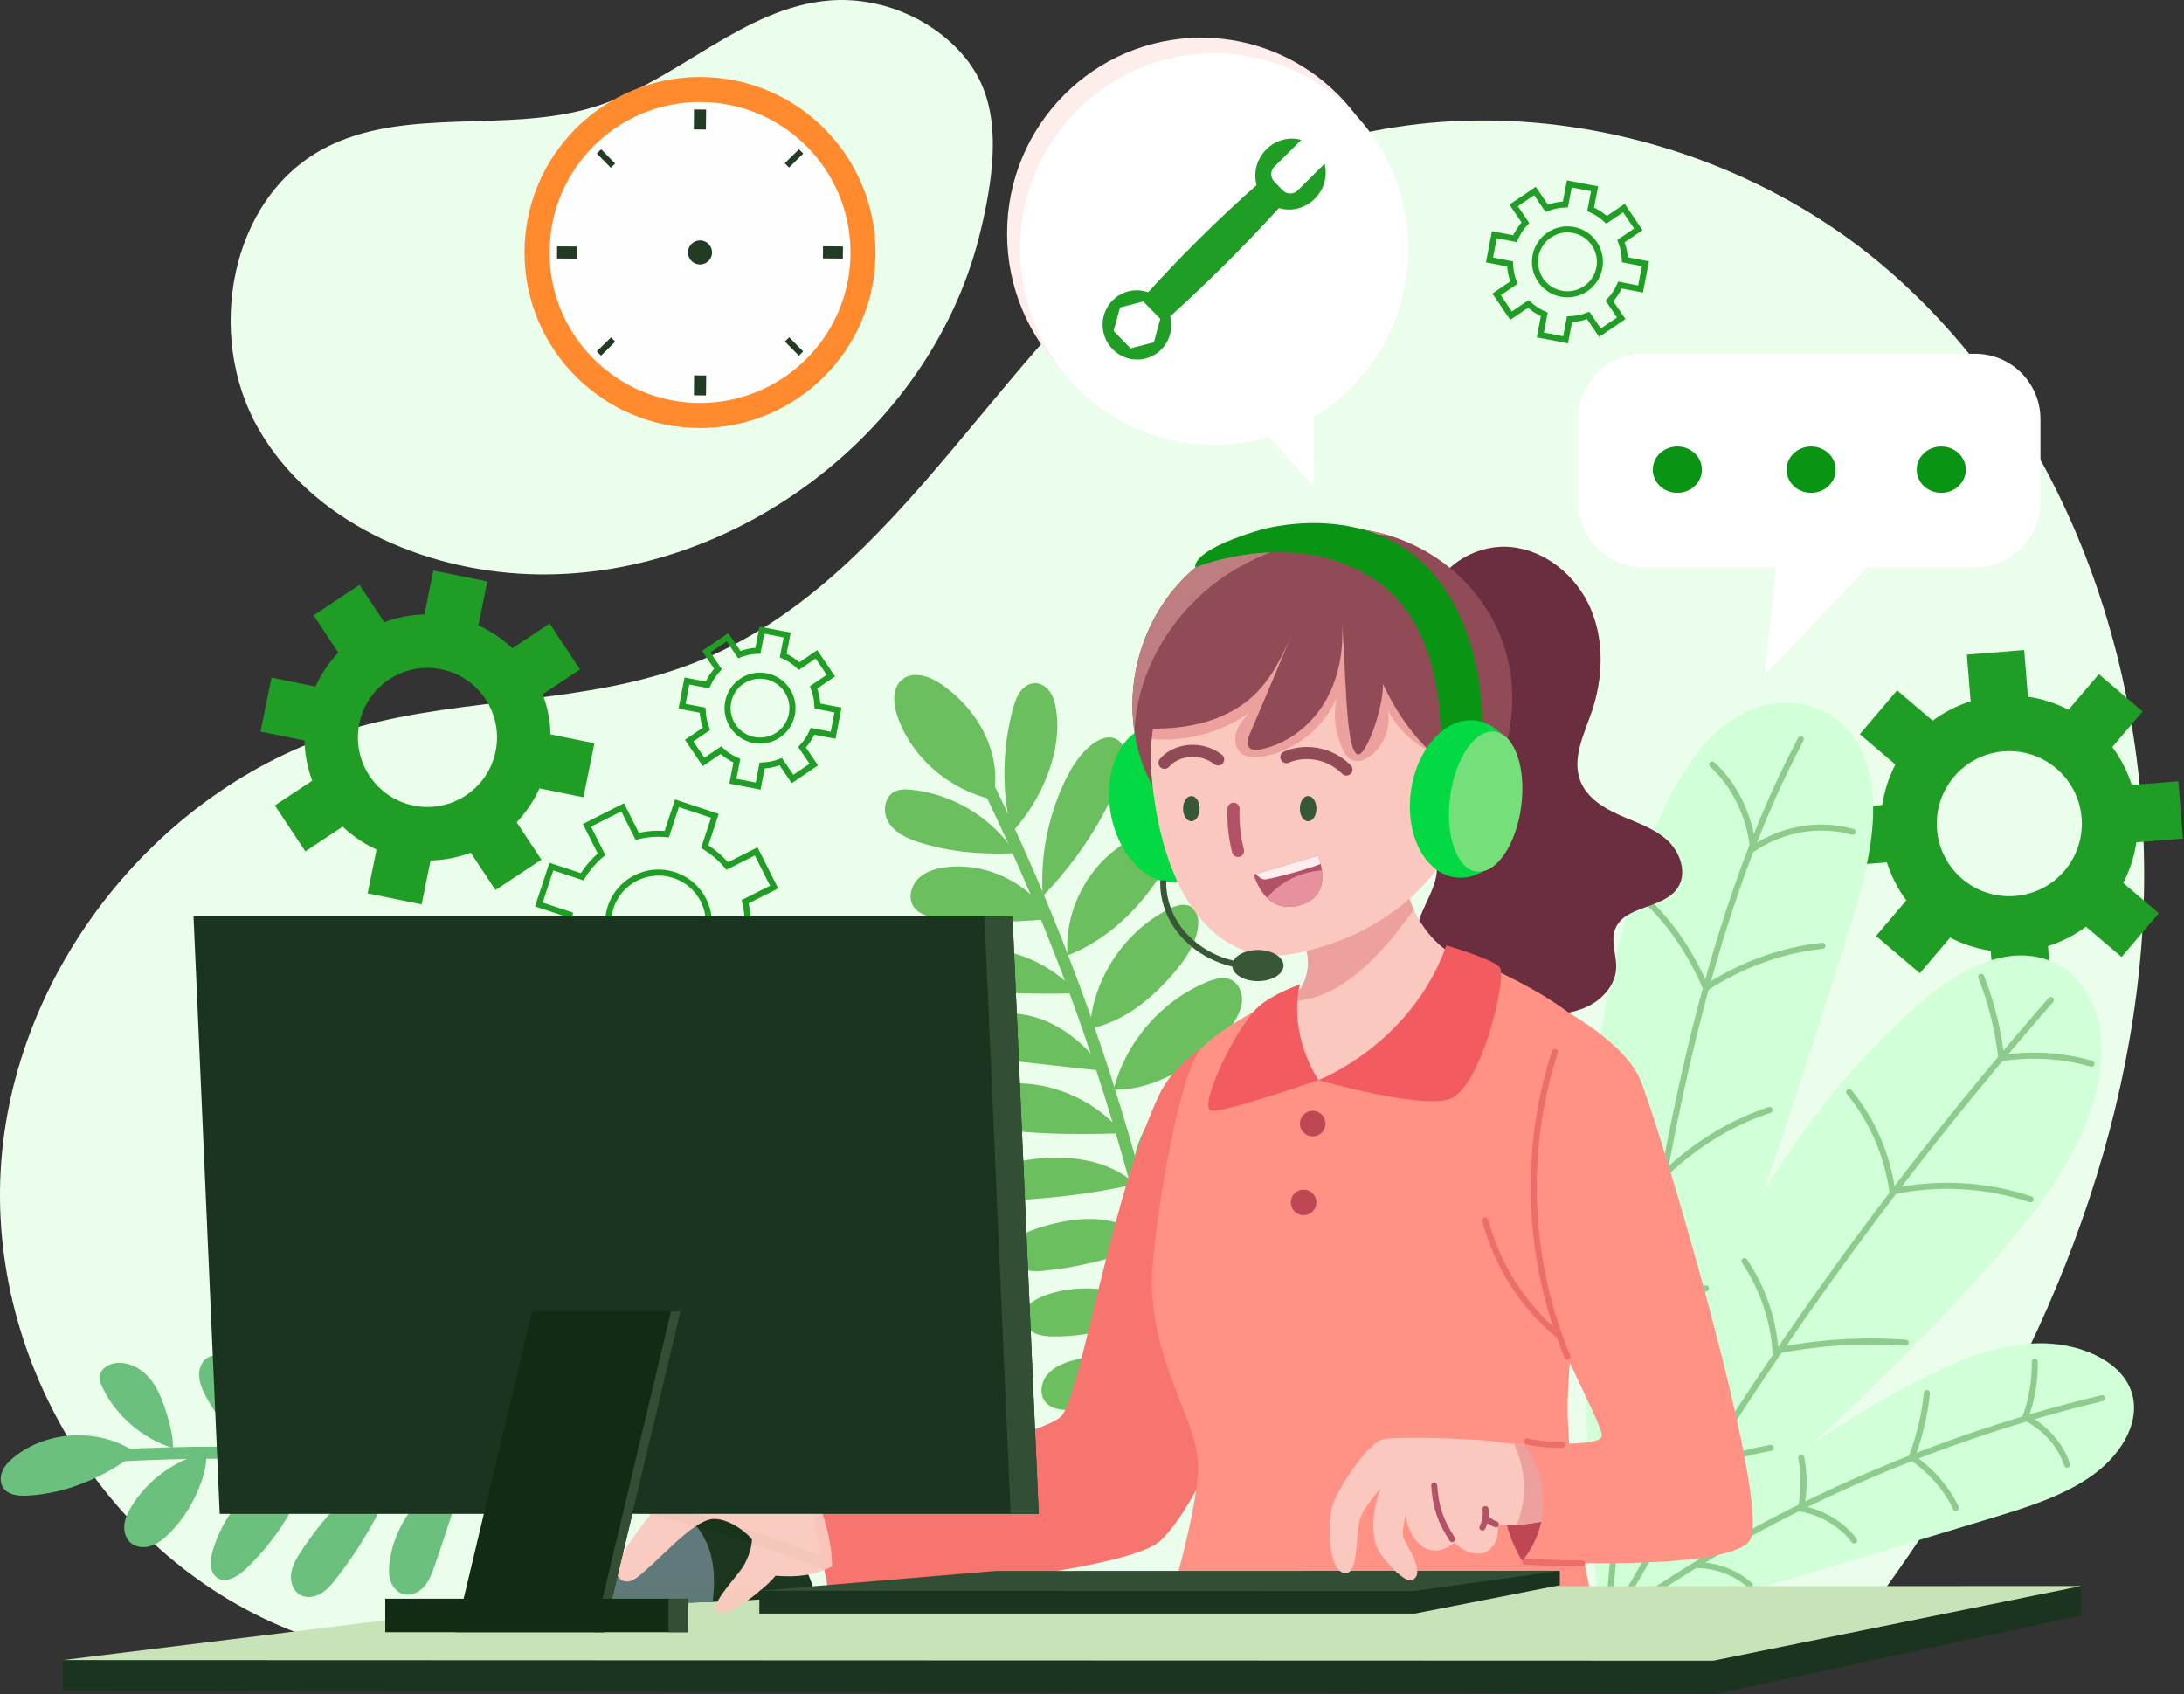 <svg width="361" height="280" viewBox="0 0 361 280" fill="none" xmlns="http://www.w3.org/2000/svg">
<rect x="0" y="0" width="361" height="280" fill="#333333" stroke="none"/>
<path d="M306.558 269.386C331.723 236.553 350.633 197.774 353.939 156.537C357.246 115.3 343.307 71.59 311.997 44.553C280.686 17.516 231.354 10.888 196.991 33.928C165.752 54.876 149.681 95.947 114.636 109.6C96.971 116.482 77.15 115.118 58.898 120.232C26.7 129.255 1.915 160.161 0.107 193.548C-1.701 226.936 19.588 260.339 52.285 270.988C133.467 269.204 214.649 267.428 306.558 269.386Z" fill="#EBFDEB"/>
<path d="M161.812 39.253C153.55 71.674 120.924 96.102 87.489 94.897C69.808 94.254 51.524 86.199 42.715 70.857C33.907 55.515 37.903 32.839 53.53 24.554C66.953 17.442 83.73 22.159 98.248 17.664C111.94 13.422 122.85 1.212 137.138 0.078C145.162 -0.556 153.415 2.718 158.815 8.688C164.214 14.667 165.951 23.008 161.812 39.253Z" fill="#EBFDEB"/>
<path d="M96.436 131.776L98.251 122.851L90.997 121.376C90.94 119.072 90.49 116.834 89.701 114.744L95.876 110.656L90.855 103.059L84.679 107.147C83.054 105.602 81.168 104.323 79.07 103.37L80.547 96.108L71.623 94.293L70.146 101.556C67.842 101.613 65.606 102.054 63.516 102.843L59.428 96.668L51.829 101.698L55.917 107.874C54.375 109.49 53.094 111.376 52.142 113.474L44.879 111.997L43.065 120.921L50.327 122.398C50.384 124.702 50.826 126.938 51.613 129.036L45.438 133.124L50.47 140.714L56.645 136.626C58.261 138.169 60.146 139.458 62.244 140.41L60.768 147.664L69.693 149.479L71.168 142.225C73.472 142.168 75.71 141.717 77.809 140.93L81.897 147.106L89.485 142.082L85.397 135.907C86.941 134.282 88.23 132.398 89.182 130.299L96.436 131.776ZM68.367 133.15C62.148 131.885 58.127 125.823 59.394 119.595C60.659 113.376 66.73 109.357 72.949 110.622C79.168 111.887 83.187 117.958 81.922 124.177C80.655 130.405 74.586 134.414 68.367 133.15Z" fill="#1F9D25"/>
<path d="M126.559 161.871L128.627 155.602L123.532 153.92C123.687 152.257 123.554 150.607 123.165 149.036L127.959 146.62L124.993 140.722L120.198 143.138C119.161 141.888 117.913 140.804 116.484 139.94L118.167 134.838L111.898 132.77L110.215 137.872C108.552 137.716 106.904 137.843 105.332 138.232L102.917 133.438L97.017 136.41L99.433 141.205C98.185 142.236 97.102 143.484 96.238 144.914L91.136 143.231L89.067 149.5L94.169 151.183C94.014 152.846 94.141 154.494 94.528 156.071L89.733 158.487L92.707 164.38L97.502 161.964C98.533 163.212 99.78 164.302 101.209 165.166L99.527 170.262L105.796 172.33L107.478 167.235C109.14 167.39 110.79 167.257 112.368 166.87L114.783 171.664L120.675 168.696L118.26 163.901C119.51 162.864 120.599 161.617 121.463 160.188L126.559 161.871ZM106.236 160.464C101.867 159.022 99.49 154.315 100.934 149.94C102.376 145.571 107.089 143.197 111.458 144.638C115.827 146.079 118.201 150.793 116.76 155.162C115.316 159.537 110.605 161.905 106.236 160.464Z" stroke="#1F9D25" stroke-miterlimit="10"/>
<path d="M137.709 121.524L138.511 117.35L135.117 116.698C135.079 115.623 134.857 114.581 134.478 113.61L137.34 111.669L134.957 108.149L132.096 110.089C131.33 109.376 130.442 108.789 129.458 108.355L130.111 104.958L125.936 104.156L125.283 107.554C124.208 107.592 123.167 107.81 122.195 108.189L120.255 105.327L116.734 107.714L118.674 110.575C117.962 111.337 117.374 112.224 116.941 113.208L113.543 112.556L112.742 116.73L116.139 117.383C116.177 118.458 116.395 119.499 116.773 120.475L113.912 122.415L116.299 125.932L119.161 123.993C119.923 124.704 120.809 125.296 121.793 125.73L121.141 129.124L125.316 129.925L125.968 126.532C127.043 126.494 128.084 126.272 129.06 125.893L131.001 128.755L134.517 126.372L132.577 123.51C133.29 122.744 133.881 121.858 134.315 120.874L137.709 121.524ZM124.615 122.31C121.706 121.751 119.797 118.942 120.357 116.029C120.916 113.12 123.729 111.213 126.638 111.771C129.547 112.329 131.454 115.143 130.896 118.052C130.336 120.965 127.524 122.868 124.615 122.31Z" stroke="#1F9D25" stroke-miterlimit="10"/>
<path d="M360.824 138.599L360.062 129.129L352.364 129.748C351.641 127.456 350.542 125.343 349.147 123.476L354.155 117.592L346.924 111.429L341.916 117.313C339.841 116.234 337.58 115.497 335.202 115.149L334.582 107.441L325.112 108.203L325.732 115.911C323.44 116.634 321.326 117.723 319.459 119.119L313.575 114.111L307.413 121.351L313.297 126.359C312.218 128.425 311.481 130.686 311.133 133.064L303.426 133.684L304.188 143.154L311.895 142.534C312.618 144.826 313.708 146.94 315.104 148.816L310.096 154.699L317.336 160.852L322.344 154.968C324.409 156.046 326.671 156.794 329.049 157.141L329.668 164.839L339.138 164.077L338.519 156.38C340.811 155.656 342.924 154.558 344.8 153.161L350.684 158.169L356.837 150.939L350.953 145.931C352.031 143.856 352.779 141.595 353.126 139.216L360.824 138.599ZM333.086 148.094C326.486 148.624 320.703 143.711 320.172 137.103C319.641 130.503 324.564 124.719 331.163 124.188C337.763 123.658 343.547 128.581 344.078 135.18C344.61 141.788 339.686 147.563 333.086 148.094Z" fill="#1F9D25"/>
<path d="M271.171 47.763L271.973 43.589L268.58 42.937C268.541 41.862 268.319 40.82 267.94 39.848L270.802 37.908L268.419 34.387L265.558 36.328C264.792 35.615 263.905 35.027 262.921 34.593L263.573 31.196L259.399 30.395L258.746 33.792C257.672 33.83 256.63 34.048 255.658 34.427L253.718 31.566L250.197 33.952L252.137 36.814C251.426 37.575 250.838 38.463 250.404 39.447L247.006 38.794L246.205 42.969L249.602 43.621C249.64 44.696 249.858 45.737 250.237 46.713L247.375 48.653L249.763 52.171L252.625 50.23C253.387 50.942 254.273 51.534 255.257 51.968L254.605 55.361L258.78 56.163L259.431 52.769C260.506 52.731 261.548 52.509 262.524 52.131L264.464 54.992L267.98 52.609L266.04 49.748C266.752 48.982 267.344 48.095 267.778 47.111L271.171 47.763ZM258.077 48.548C255.168 47.99 253.261 45.181 253.82 42.267C254.378 39.358 257.192 37.451 260.101 38.009C263.01 38.567 264.917 41.38 264.358 44.29C263.799 47.204 260.986 49.107 258.077 48.548Z" stroke="#1F9D25" stroke-miterlimit="10"/>
<path d="M115.707 70.745C131.729 70.745 144.718 57.756 144.718 41.734C144.718 25.711 131.729 12.723 115.707 12.723C99.684 12.723 86.696 25.711 86.696 41.734C86.696 57.756 99.684 70.745 115.707 70.745Z" fill="#FF8B2E"/>
<path d="M115.706 66.604C129.443 66.604 140.579 55.468 140.579 41.732C140.579 27.995 129.443 16.859 115.706 16.859C101.97 16.859 90.834 27.995 90.834 41.732C90.834 55.468 101.97 66.604 115.706 66.604Z" fill="#FDFEFD"/>
<path d="M115.715 18.102L115.683 21.4" stroke="#213B24" stroke-width="2" stroke-miterlimit="10"/>
<path d="M115.73 62.051L115.699 65.349" stroke="#213B24" stroke-width="2" stroke-miterlimit="10"/>
<path d="M92.079 41.723L95.378 41.746" stroke="#213B24" stroke-width="2" stroke-miterlimit="10"/>
<path d="M136.028 41.707L139.326 41.739" stroke="#213B24" stroke-width="2" stroke-miterlimit="10"/>
<path d="M99.009 25.02L101.316 27.374" stroke="#213B24" stroke-miterlimit="10"/>
<path d="M130.097 56.094L132.405 58.441" stroke="#213B24" stroke-miterlimit="10"/>
<path d="M98.994 58.432L101.348 56.117" stroke="#213B24" stroke-miterlimit="10"/>
<path d="M130.066 27.338L132.413 25.031" stroke="#213B24" stroke-miterlimit="10"/>
<path d="M115.707 43.715C116.806 43.715 117.697 42.824 117.697 41.724C117.697 40.625 116.806 39.734 115.707 39.734C114.608 39.734 113.717 40.625 113.717 41.724C113.717 42.824 114.608 43.715 115.707 43.715Z" fill="#213B24"/>
<path d="M260.865 82.953V69.275C260.865 63.305 265.702 58.469 271.672 58.469H326.467C332.437 58.469 337.274 63.305 337.274 69.275V82.953C337.274 88.923 332.437 93.759 326.467 93.759H271.672C265.702 93.751 260.865 88.915 260.865 82.953Z" fill="white"/>
<path d="M294.15 88.125L291.684 111.554L313.733 88.498L294.15 88.125Z" fill="white"/>
<path d="M277.253 81.456C279.495 81.456 281.313 79.741 281.313 77.626C281.313 75.511 279.495 73.797 277.253 73.797C275.011 73.797 273.194 75.511 273.194 77.626C273.194 79.741 275.011 81.456 277.253 81.456Z" fill="#0A9413"/>
<path d="M299.366 81.456C301.608 81.456 303.426 79.741 303.426 77.626C303.426 75.511 301.608 73.797 299.366 73.797C297.124 73.797 295.307 75.511 295.307 77.626C295.307 79.741 297.124 81.456 299.366 81.456Z" fill="#0A9413"/>
<path d="M320.877 81.456C323.119 81.456 324.936 79.741 324.936 77.626C324.936 75.511 323.119 73.797 320.877 73.797C318.635 73.797 316.817 75.511 316.817 77.626C316.817 79.741 318.635 81.456 320.877 81.456Z" fill="#0A9413"/>
<path d="M198.557 70.974C216.281 70.974 230.65 56.481 230.65 38.602C230.65 20.724 216.281 6.23 198.557 6.23C180.832 6.23 166.463 20.724 166.463 38.602C166.463 56.481 180.832 70.974 198.557 70.974Z" fill="#FDEEEB"/>
<path d="M200.692 73.537C218.417 73.537 232.785 59.043 232.785 41.165C232.785 23.286 218.417 8.793 200.692 8.793C182.967 8.793 168.598 23.286 168.598 41.165C168.598 59.043 182.967 73.537 200.692 73.537Z" fill="white"/>
<path d="M191.961 49.699C189.755 47.438 186.162 47.398 183.935 49.608C181.706 51.82 181.688 55.445 183.895 57.707C186.1 59.966 189.692 60.006 191.921 57.794C194.148 55.584 194.166 51.959 191.961 49.699ZM186.878 57.577L184.07 54.699L185.122 50.825L188.977 49.829L191.784 52.706L190.734 56.578L186.878 57.577Z" fill="#1F9D25"/>
<path d="M218.946 27.057L214.489 31.482C213.803 32.162 212.698 32.148 212.02 31.452L210.632 30.029C209.953 29.334 209.957 28.219 210.642 27.54L215.096 23.119C213.141 22.567 210.917 23.092 209.319 24.679C206.979 27.001 206.871 30.716 209.077 32.978C211.282 35.237 214.966 35.188 217.306 32.865C218.905 31.276 219.461 29.036 218.946 27.057Z" fill="#1F9D25"/>
<path d="M192.493 53.131L188.821 49.366C194.85 42.648 201.243 36.302 207.999 30.328L211.672 34.093C205.601 40.769 199.207 47.115 192.493 53.131Z" fill="#1F9D25"/>
<path d="M205.518 67.485L217.218 80.508L217.086 58.707L205.518 67.485Z" fill="white"/>
<path d="M267.041 266.887C270.466 248.58 275.223 230.336 283.097 213.028C290.97 195.72 302.062 179.323 317 166.138C322.645 161.151 330.359 156.322 337.709 158.415C345.075 160.516 347.913 168.619 347.279 175.613C346.177 187.815 337.963 198.717 329.376 208.469C311.18 229.139 290.098 247.636 267.041 266.887Z" fill="#D0FFD8"/>
<path d="M339.002 165.289C312.139 195.91 288.457 229.186 268.429 264.437" stroke="#8ECC8D" stroke-miterlimit="10" stroke-linecap="round"/>
<path d="M327.481 161.461C329.178 165.774 330.296 170.309 330.804 174.908C335.759 174.123 340.889 174.432 345.702 175.812" stroke="#8ECC8D" stroke-miterlimit="10" stroke-linecap="round"/>
<path d="M305.662 180.5C309.507 185.202 311.997 190.958 312.782 196.936C320.338 195.327 328.33 195.779 335.64 198.221" stroke="#8ECC8D" stroke-miterlimit="10" stroke-linecap="round"/>
<path d="M288.361 208.445C291.327 212.854 293.111 218.015 293.475 223.288C300.548 221.869 307.81 221.409 315.01 221.932" stroke="#8ECC8D" stroke-miterlimit="10" stroke-linecap="round"/>
<path d="M277.658 234.59C279.331 237.016 280.488 239.783 281.019 242.661C284.778 241.163 288.694 240.037 292.683 239.307" stroke="#8ECC8D" stroke-miterlimit="10" stroke-linecap="round"/>
<path d="M261.673 270.979C278.696 254.908 296.131 238.551 318.316 227.53C324.001 224.707 330.209 222.202 336.734 222.027C343.259 221.853 350.133 224.588 352.147 229.583C354.114 234.46 350.958 240.105 346.122 243.657C341.285 247.217 335.053 249.135 329.004 250.967C306.978 257.651 284.952 264.327 261.673 270.979Z" fill="#D0FFD8"/>
<path d="M347.438 231.102C317.222 238.333 288.845 251.351 264.876 268.977" stroke="#8ECC8D" stroke-miterlimit="10" stroke-linecap="round"/>
<path d="M336.33 225.062C336.393 228.178 335.87 231.302 334.776 234.268C338.09 235.98 340.611 238.835 341.666 242.069" stroke="#8ECC8D" stroke-miterlimit="10" stroke-linecap="round"/>
<path d="M318.506 230.25C318.149 233.858 317.293 237.433 315.977 240.866C319.188 243.047 321.733 245.957 323.295 249.239" stroke="#8ECC8D" stroke-miterlimit="10" stroke-linecap="round"/>
<path d="M297.741 240.938C298.264 243.713 298.248 246.559 297.685 249.326C301.245 250.016 304.464 251.95 306.478 254.607" stroke="#8ECC8D" stroke-miterlimit="10" stroke-linecap="round"/>
<path d="M281.669 253.938C281.883 254.881 281.701 257.085 280.972 258.687C284.064 258.845 287.069 260.051 289.225 262.001" stroke="#8ECC8D" stroke-miterlimit="10" stroke-linecap="round"/>
<path d="M264.496 270.98C279.632 232.145 293.499 192.526 306.042 152.272C308.92 143.051 311.632 132.133 307.533 123.855C303.267 115.229 293.031 114.151 285.951 119.233C278.871 124.315 274.431 133.806 271.267 143.336C257.162 185.762 262.101 233.691 264.496 270.98Z" fill="#D0FFD8"/>
<path d="M297.661 122.199C279.354 156.649 270.855 207.266 265.55 270.053" stroke="#8ECC8D" stroke-miterlimit="10" stroke-linecap="round"/>
<path d="M272.876 149.559C276.611 153.277 279.695 157.963 281.962 163.283C287.917 159.422 294.506 157.035 301.229 156.322" stroke="#8ECC8D" stroke-miterlimit="10" stroke-linecap="round"/>
<path d="M264.56 181.438C268.627 184.879 272.29 189.041 275.454 193.759C280.496 189.001 286.332 185.481 292.492 183.459" stroke="#8ECC8D" stroke-miterlimit="10" stroke-linecap="round"/>
<path d="M264.353 213.722C266.676 215.49 268.738 217.774 270.403 220.43C273.915 217.243 277.832 214.713 281.963 212.945" stroke="#8ECC8D" stroke-miterlimit="10" stroke-linecap="round"/>
<path d="M283.009 126.355C286.672 129.638 289.178 134.768 289.788 140.246C294.751 136.948 300.722 135.949 306.232 137.487" stroke="#8ECC8D" stroke-miterlimit="10" stroke-linecap="round"/>
<path d="M163.699 130.73C180.207 164.935 191.402 201.7 196.762 239.306" stroke="#6BBF5F" stroke-width="2" stroke-miterlimit="10" stroke-linecap="round"/>
<path d="M164.08 132.151C156.738 130.494 150.593 125.079 148.286 118.244C147.588 116.183 147.438 113.487 149.317 112.179C151.204 110.863 153.812 111.862 155.644 113.13C161.987 117.523 165.832 124.968 164.08 132.151Z" fill="#6BBF5F"/>
<path d="M167.228 137.624C165.539 130.892 165.626 123.717 167.473 117.025C167.735 116.082 168.044 115.122 168.623 114.329C169.202 113.536 170.106 112.918 171.089 112.918C172.072 112.918 172.976 113.528 173.539 114.329C174.102 115.13 174.363 116.105 174.53 117.073C175.148 120.728 174.49 124.51 173.182 127.982C171.866 131.455 169.923 134.643 167.228 137.624Z" fill="#6BBF5F"/>
<path d="M172.349 148.134C171.937 141.72 173.166 135.211 175.886 129.391C177.012 126.981 178.439 124.634 180.556 123.008C181.666 122.152 183.18 121.518 184.449 122.12C185.44 122.596 185.987 123.73 186.034 124.832C186.09 125.934 185.733 127.004 185.345 128.035C182.466 135.742 177.614 142.695 172.349 148.134Z" fill="#6BBF5F"/>
<path d="M176.464 157.912C175.854 150.237 180.143 142.396 186.93 138.773C188.397 137.988 190.26 137.409 191.656 138.321C192.766 139.042 193.178 140.525 192.98 141.833C192.782 143.141 192.076 144.307 191.331 145.401C187.604 150.895 182.601 155.534 176.464 157.912Z" fill="#6BBF5F"/>
<path d="M180.135 170.064C180.651 161.802 185.812 153.992 193.194 150.258C194.367 149.663 195.826 149.188 196.928 149.901C197.999 150.599 198.181 152.097 197.999 153.358C197.571 156.252 195.81 158.758 193.892 160.97C190.221 165.211 185.797 168.795 180.135 170.064Z" fill="#6BBF5F"/>
<path d="M184.084 180.072C186.098 172.175 192.013 165.38 199.553 162.288C200.798 161.78 202.233 161.368 203.462 161.931C204.675 162.486 205.325 163.913 205.293 165.253C205.262 166.593 204.667 167.853 203.953 168.987C201.789 172.436 198.491 175.061 194.915 177.011C191.331 178.961 187.462 180.286 184.084 180.072Z" fill="#6BBF5F"/>
<path d="M167.814 141.025C164.048 135.205 157.555 131.233 150.657 130.535C149.697 130.44 148.683 130.408 147.834 130.86C146.233 131.709 145.884 134.024 146.716 135.633C147.795 137.719 150.197 138.718 152.449 139.384C156.73 140.644 161.202 141.286 167.814 141.025Z" fill="#6BBF5F"/>
<path d="M173.689 151.899C170.256 146.024 163.168 142.512 156.413 143.328C154.772 143.526 153.083 143.994 151.878 145.128C150.673 146.262 150.086 148.181 150.879 149.624C151.775 151.241 153.876 151.661 155.723 151.852C161.17 152.422 166.673 152.549 173.689 151.899Z" fill="#6BBF5F"/>
<path d="M178.074 164.165C173.341 158.734 165.793 155.904 158.657 156.895C157.468 157.061 156.262 157.339 155.295 158.052C154.336 158.766 153.678 159.995 153.947 161.16C154.185 162.159 155.057 162.921 156.017 163.293C156.976 163.666 158.031 163.721 159.053 163.777C165.206 164.078 171.359 164.379 178.074 164.165Z" fill="#6BBF5F"/>
<path d="M182.649 177.041C180.199 173.615 177.027 170.602 173.182 168.898C169.329 167.185 164.746 166.892 160.924 168.652C159.822 169.159 158.704 169.968 158.498 171.158C158.3 172.331 159.109 173.489 160.147 174.075C161.178 174.662 162.399 174.805 163.58 174.932C168.361 175.463 173.142 175.994 182.649 177.041Z" fill="#6BBF5F"/>
<path d="M185.598 187.313C181.357 182.215 174.815 179.115 168.187 179.044C166.443 179.028 164.595 179.242 163.184 180.281C161.773 181.319 161.004 183.381 161.9 184.887C162.796 186.394 164.809 186.711 166.554 186.861C170.986 187.25 175.41 187.638 185.598 187.313Z" fill="#6BBF5F"/>
<path d="M187.676 195.716C183.085 191.482 176.195 190.784 170.019 191.696C168.425 191.934 166.744 192.306 165.587 193.432C164.429 194.558 164.112 196.675 165.325 197.729C166.221 198.506 167.545 198.451 168.726 198.356C174.269 197.912 179.811 197.46 187.676 195.716Z" fill="#6BBF5F"/>
<path d="M190.617 205.864C188.453 203.264 185.083 201.852 181.713 201.543C178.344 201.234 174.95 201.924 171.723 202.947C170.471 203.343 169.194 203.819 168.258 204.738C167.323 205.658 166.808 207.133 167.363 208.314C168.155 210.019 170.471 210.209 172.342 210.051C177.646 209.599 182.871 208.227 190.617 205.864Z" fill="#6BBF5F"/>
<path d="M193.035 216.667C186.78 213.257 179.121 211.656 172.476 214.209C170.827 214.843 169.043 216.104 169.154 217.872C169.226 218.966 170.074 219.901 171.065 220.361C172.064 220.821 173.19 220.892 174.292 220.9C179.882 220.924 185.353 219.402 193.035 216.667Z" fill="#6BBF5F"/>
<path d="M194.146 226.359C188.976 223.814 182.855 223.266 177.313 224.852C175.767 225.296 174.197 225.938 173.151 227.167C172.104 228.396 171.755 230.331 172.723 231.623C173.722 232.955 175.632 233.114 177.297 233.074C182.11 232.932 186.867 232.012 194.146 226.359Z" fill="#6BBF5F"/>
<path d="M187.541 191.147C188.944 184.867 193.67 179.436 199.696 177.169C201.258 176.582 202.962 176.193 204.596 176.542C206.229 176.891 207.751 178.136 208.021 179.777C208.227 181.069 207.64 182.394 206.752 183.361C205.864 184.328 204.707 184.986 203.549 185.605C199.141 187.959 194.502 189.87 187.541 191.147Z" fill="#6BBF5F"/>
<path d="M189.848 203.104C192.108 195.5 198.506 189.268 206.165 187.207C207.125 186.945 208.227 186.779 209.036 187.342C210.193 188.15 210.035 189.926 209.472 191.219C208.068 194.422 205.079 196.642 201.995 198.291C198.919 199.94 195.596 201.193 189.848 203.104Z" fill="#6BBF5F"/>
<path d="M191.854 211.891C193.138 208.807 195.533 206.254 198.379 204.494C201.218 202.734 204.484 201.742 207.799 201.275C209.012 201.108 210.272 201.013 211.438 201.394C212.603 201.774 213.65 202.742 213.785 203.955C213.904 204.946 213.396 205.937 212.667 206.627C211.937 207.316 211.01 207.744 210.082 208.117C204.881 210.226 199.259 210.995 191.854 211.891Z" fill="#6BBF5F"/>
<path d="M194.169 222.503C198.324 216.065 205.103 210.832 212.754 210.523C214.689 210.444 217.028 210.975 217.638 212.815C218.027 213.98 217.511 215.296 216.639 216.16C215.767 217.025 214.602 217.508 213.436 217.897C206.935 220.053 199.386 219.839 194.169 222.503Z" fill="#6BBF5F"/>
<path d="M14.696 240.897C60.975 237.401 108.088 245.472 150.561 264.176" stroke="#6CC07E" stroke-width="2" stroke-miterlimit="10" stroke-linecap="round"/>
<path d="M22.537 240.131C16.63 236.024 8.036 236.293 2.406 240.773C1.621 241.391 0.884 242.105 0.456 243.017C0.028 243.921 -0.028 245.054 0.527 245.887C1.328 247.1 3.033 247.274 4.484 247.203C11.183 246.862 17.471 244.016 22.537 240.131Z" fill="#6CC07E"/>
<path d="M34.05 240.105C29.023 241.271 24.503 244.506 21.792 248.89C21.205 249.834 20.698 250.849 20.563 251.951C20.428 253.053 20.737 254.25 21.57 254.988C22.426 255.749 23.718 255.876 24.813 255.558C25.915 255.233 26.858 254.52 27.691 253.735C32.234 249.469 34.525 242.706 34.05 240.105Z" fill="#6CC07E"/>
<path d="M51.516 240.887C43.826 242.639 37.316 248.8 35.144 256.379C34.7 257.925 34.589 259.931 35.944 260.804C37.411 261.739 39.29 260.574 40.551 259.384C45.895 254.35 49.812 248.015 51.516 240.887Z" fill="#6CC07E"/>
<path d="M66.517 241.441C59.477 244.193 54.03 249.996 49.843 256.292C49.082 257.434 48.337 258.647 48.131 260.01C47.925 261.374 48.4 262.92 49.59 263.602C50.628 264.197 51.976 263.998 53.015 263.396C54.054 262.793 54.839 261.85 55.576 260.906C59.73 255.594 63.108 249.727 66.517 241.441Z" fill="#6CC07E"/>
<path d="M76.706 243.004C70.283 245.264 65.36 251.297 64.416 258.037C64.266 259.091 64.218 260.185 64.527 261.2C64.836 262.215 65.574 263.151 66.589 263.468C67.857 263.864 69.26 263.206 70.133 262.207C71.005 261.208 71.457 259.916 71.885 258.663C73.709 253.367 75.524 248.07 76.706 243.004Z" fill="#6CC07E"/>
<path d="M85.927 244.082C83.691 246.928 81.431 249.807 79.925 253.097C78.418 256.387 77.705 260.177 78.696 263.65C78.989 264.673 79.584 265.791 80.63 265.957C81.542 266.108 82.391 265.458 83.025 264.784C85.34 262.35 86.704 259.131 87.33 255.84C87.957 252.542 87.901 249.156 85.927 244.082Z" fill="#6CC07E"/>
<path d="M101.99 247.223C99.318 248.356 97.178 250.513 95.639 252.971C94.101 255.429 93.11 258.188 92.246 260.955C91.897 262.065 91.564 263.207 91.643 264.372C91.723 265.53 92.278 266.727 93.316 267.25C94.553 267.877 96.123 267.369 97.106 266.394C98.089 265.419 98.605 264.071 99.017 262.755C100.46 258.196 101.102 253.383 101.99 247.223Z" fill="#6CC07E"/>
<path d="M28.587 239.329C23.56 237.783 19.239 234.08 16.947 229.354C16.654 228.752 16.384 228.094 16.48 227.428C16.63 226.294 17.772 225.533 18.898 225.335C20.999 224.954 23.156 226.032 24.575 227.626C25.994 229.22 26.787 231.257 27.437 233.287C28.087 235.317 28.626 237.41 28.587 239.329Z" fill="#6CC07E"/>
<path d="M43.382 240.597C39.322 238.243 35.976 234.683 33.875 230.488C33.399 229.537 32.987 228.538 32.916 227.483C32.844 226.429 33.185 225.295 34.002 224.621C34.906 223.876 36.23 223.82 37.324 224.233C38.418 224.645 39.314 225.454 40.099 226.318C43.041 229.537 44.817 233.787 43.382 240.597Z" fill="#6CC07E"/>
<path d="M59.215 240.911C53.673 237.644 50.216 231.135 50.612 224.713C50.668 223.848 50.874 222.857 51.643 222.469C52.23 222.175 52.967 222.358 53.49 222.754C54.014 223.151 54.363 223.729 54.688 224.3C57.122 228.55 58.834 233.212 59.215 240.911Z" fill="#6CC07E"/>
<path d="M73.281 242.024C68.777 239.4 65.788 234.341 65.669 229.124C65.629 227.412 66.058 225.429 67.58 224.637C68.658 224.082 70.014 224.311 71.037 224.97C72.059 225.628 72.789 226.643 73.407 227.689C75.984 232.074 76.832 237.433 73.281 242.024Z" fill="#6CC07E"/>
<path d="M84.642 244.516C82.375 243.311 80.916 240.925 80.274 238.435C79.632 235.945 79.727 233.337 79.893 230.776C79.988 229.269 80.131 227.708 80.876 226.391C81.622 225.075 83.16 224.092 84.627 224.449C86.181 224.829 87.037 226.487 87.528 228.009C89.233 233.353 88.757 239.347 84.642 244.516Z" fill="#6CC07E"/>
<path d="M97.297 246.587C93.8 241.45 93.586 234.274 96.758 228.93C97.384 227.876 98.359 226.79 99.572 226.916C100.69 227.035 101.42 228.137 101.872 229.168C104.369 234.885 103.148 242.02 97.297 246.587Z" fill="#6CC07E"/>
<path d="M210.185 182.692L206.109 168.809C206.109 168.809 195.152 173.542 191.671 180.813C183.79 197.304 178.827 229.352 175.632 233.824C172.436 238.295 133.11 243.623 133.11 243.623L137.138 263.897C137.138 263.897 185.233 260.432 191.671 254.747C200.393 247.049 210.914 213.566 210.914 213.566L210.185 182.692Z" fill="#F7746F"/>
<path d="M236.254 99.462C237.626 93.777 243.755 89.923 249.582 90.399C255.41 90.875 260.547 95.148 262.886 100.508C265.217 105.868 264.987 112.124 263.093 117.658C261.808 121.4 259.786 125.412 261.229 129.099C262.3 131.842 265.043 133.547 267.739 134.744C270.434 135.933 273.344 136.853 275.533 138.827C277.721 140.802 278.942 144.282 277.309 146.74C274.954 150.3 268.421 149.618 266.954 153.622C266.201 155.66 267.263 157.912 267.136 160.084C266.986 162.812 264.916 165.15 262.458 166.34C260 167.529 257.202 167.767 254.466 167.83C249.661 167.949 244.65 167.545 240.488 165.15C236.325 162.748 233.265 157.896 234.264 153.194C235.081 149.341 238.426 145.773 237.261 142.015C236.42 139.295 233.566 137.836 231.521 135.854C227.192 131.66 226.51 124.746 228.262 118.982C229.998 113.21 234.105 108.397 236.254 99.462Z" fill="#6B2E40"/>
<path d="M242.185 158.761C235.335 169.346 223.196 181.263 218.867 180.684C215.291 180.208 211.636 175.189 211.636 166.333C212.135 166.135 212.635 165.841 213.118 165.477C214.173 164.66 215.116 163.455 215.671 162.036C215.814 161.687 215.933 161.306 216.012 160.926C216.567 158.444 215.886 155.598 214.363 153.909C214.284 153.822 214.213 153.734 214.133 153.655C219.929 148.39 225.717 144.664 231.497 140.938C231.719 144.41 232.448 147.621 233.717 150.373C234.01 151.023 234.335 151.641 234.692 152.228C236.548 155.32 239.22 157.651 242.185 158.761Z" fill="#FAC8BF"/>
<path d="M233.701 150.353C229.444 156.26 222.086 165.6 213.103 165.465C214.157 164.648 215.101 163.443 215.656 162.024C215.799 161.675 215.917 161.295 215.997 160.914C216.552 158.432 215.87 155.586 214.348 153.897C214.268 153.81 214.197 153.723 214.118 153.643C219.914 148.379 225.701 144.652 231.481 140.926C231.703 144.399 232.441 147.61 233.701 150.353Z" fill="#EDA19F"/>
<path d="M239.671 157.102C239.671 157.102 229.879 177.93 218.201 178.493C211.525 178.818 212.643 164.428 212.643 164.428C212.643 164.428 201.503 169.653 198.292 173.641C194.589 178.231 190.014 206.148 190.411 213.451C191.124 226.612 198.046 235.199 198.046 242.351C198.046 249.502 192.853 266.676 192.853 266.676L263.624 266.485C263.624 266.485 259.889 251.254 259.16 235.096C258.431 218.937 266.668 182.838 263.695 172.666C261.586 165.514 239.671 157.102 239.671 157.102Z" fill="#FF9185"/>
<path d="M217.939 178.521C217.939 178.521 233.281 172.607 239.069 156.266C239.069 156.266 247.457 158.684 247.996 160.063C248.9 162.371 244.952 178.997 239.98 181.487C235.707 183.627 217.939 178.521 217.939 178.521Z" fill="#F25C61"/>
<path d="M217.939 178.505C217.939 178.505 212.888 171.266 214.862 162.711C214.862 162.711 210.391 164.249 207.98 166.429C204.444 169.633 198.307 182.255 200.02 183.5C201.209 184.356 217.939 178.505 217.939 178.505Z" fill="#F25C61"/>
<path d="M216.98 187.828C218.149 187.828 219.096 186.88 219.096 185.711C219.096 184.542 218.149 183.594 216.98 183.594C215.81 183.594 214.863 184.542 214.863 185.711C214.863 186.88 215.81 187.828 216.98 187.828Z" fill="#BF4753"/>
<path d="M215.481 200.855C216.65 200.855 217.598 199.907 217.598 198.738C217.598 197.569 216.65 196.621 215.481 196.621C214.312 196.621 213.364 197.569 213.364 198.738C213.364 199.907 214.312 200.855 215.481 200.855Z" fill="#BF4753"/>
<path d="M190.337 119.945C195.31 119.075 200.352 124.134 201.597 131.247C202.843 138.359 199.821 144.831 194.847 145.702C189.875 146.573 184.833 141.513 183.587 134.401C182.342 127.288 185.364 120.816 190.337 119.945Z" fill="#03D943"/>
<path d="M243.636 127.963C245.856 110.29 235.659 94.417 220.857 92.506C206.062 90.603 190.046 103.241 190.046 121.057C190.046 145.057 199.624 160.415 213.975 157.608C227.747 154.92 241.416 145.636 243.636 127.963Z" fill="#FAC8BF"/>
<path d="M240.869 125.704C236.064 124.904 231.711 121.772 229.42 117.475C229.919 120.234 228.762 123.239 226.526 124.935C225.677 125.586 224.536 126.061 223.552 125.657C222.791 125.348 222.308 124.587 221.951 123.849C220.69 121.233 220.333 118.196 220.952 115.358C218.835 120.258 214.197 123.984 208.956 125.007C207.529 125.284 205.856 125.292 204.873 124.222C204.064 123.342 204 121.97 204.405 120.844C204.809 119.718 205.61 118.783 206.387 117.879C201.495 121.32 195.287 122.834 189.364 122.026C191.338 113.899 196.286 106.374 203.422 102.006C210.557 97.645 219.905 96.749 227.43 100.396C234.954 104.043 240.155 112.416 239.338 120.749" fill="#EDA19F"/>
<path d="M241.622 136.141C241.114 133.215 240.179 129.845 238.902 126.325C234.391 122.971 230.981 118.174 228.595 113.045C228.579 113.235 228.579 113.401 228.579 113.592C228.468 117.675 225.582 125.469 224.305 124.66C222.228 123.368 222.545 109.183 221.665 101.445C222.268 106.202 221.626 111.205 219.342 115.423C217.059 119.641 212.991 122.971 208.29 123.875C207.671 123.986 206.942 124.026 206.514 123.574C205.99 122.995 206.252 122.091 206.553 121.386C208.916 115.82 211.271 110.277 213.594 104.712C211.754 109.001 209.637 113.195 206.022 115.97C201.978 119.102 196.579 120.482 190.569 120.426C190.046 124.026 190.141 127.261 190.513 129.964C188.975 127.118 187.984 124.081 187.516 120.989C186.295 113.029 188.452 104.656 193.289 98.305C199.996 89.496 211.968 85.041 222.799 87.308C225.122 87.443 227.39 87.831 229.546 88.49C238.22 91.09 245.261 97.631 248.282 105.837C252.056 116.073 249.336 128.402 241.622 136.141Z" fill="#904B57"/>
<path d="M229.538 88.47C220.262 87.851 210.843 89.778 203.065 94.805C194.2 100.521 187.945 110.519 187.516 120.977C186.295 113.017 188.452 104.644 193.289 98.293C199.996 89.485 211.968 85.029 222.799 87.296C225.114 87.423 227.382 87.82 229.538 88.47Z" fill="#BD7D81"/>
<path d="M238.069 124.692C238.069 124.692 239.726 105.647 228.753 96.941C215.473 86.412 197.601 93.762 197.601 93.762C197.601 93.762 196.523 91.249 207.52 87.816C212.904 86.135 225.978 84.493 234.969 92.834C245.689 102.777 245.039 120.204 245.039 120.204L238.069 124.692Z" fill="#0A9413"/>
<path d="M233.2 130.867C234.141 123.707 238.961 118.437 243.967 119.094C248.974 119.753 252.269 126.089 251.328 133.249C250.386 140.408 245.566 145.678 240.56 145.02C235.554 144.363 232.258 138.026 233.2 130.867Z" fill="#03D943"/>
<path d="M239.69 131.72C240.529 125.333 243.842 120.501 247.089 120.929C250.337 121.355 252.289 126.879 251.45 133.266C250.611 139.652 247.298 144.484 244.05 144.057C240.803 143.63 238.851 138.106 239.69 131.72Z" fill="#75E07A"/>
<path d="M222.554 127.186C219.564 124.197 215.386 123.928 212.635 125.141" stroke="#904B57" stroke-width="2" stroke-miterlimit="10" stroke-linecap="round"/>
<path d="M201.352 125.524C198.26 123.177 194.216 124.01 192.488 126.079" stroke="#904B57" stroke-width="2" stroke-miterlimit="10" stroke-linecap="round"/>
<path d="M203.897 133.668C203.802 136.007 204.048 138.354 204.635 140.645" stroke="#B35267" stroke-width="2" stroke-miterlimit="10" stroke-linecap="round"/>
<path d="M216.227 135.741C216.984 135.741 217.598 134.807 217.598 133.656C217.598 132.504 216.984 131.57 216.227 131.57C215.469 131.57 214.855 132.504 214.855 133.656C214.855 134.807 215.469 135.741 216.227 135.741Z" fill="#375736"/>
<path d="M196.92 135.741C197.678 135.741 198.292 134.807 198.292 133.656C198.292 132.504 197.678 131.57 196.92 131.57C196.163 131.57 195.549 132.504 195.549 133.656C195.549 134.807 196.163 135.741 196.92 135.741Z" fill="#375736"/>
<path d="M214.966 149.588C212.405 150.365 210.613 149.557 209.416 148.375C207.806 146.798 207.243 144.546 207.243 144.546L207.584 144.451L217.812 141.422C217.812 141.422 218.066 141.977 218.288 142.809C218.375 143.119 218.446 143.467 218.494 143.848C218.779 145.854 218.431 148.542 214.966 149.588Z" fill="#B35267"/>
<path d="M218.288 142.809C215.608 143.848 209.828 145.354 209.043 145.354C208.519 145.354 207.98 144.887 207.592 144.451L217.82 141.422C217.82 141.422 218.073 141.977 218.288 142.809Z" fill="#FFEDEF"/>
<path d="M214.966 149.592C212.405 150.369 210.613 149.56 209.416 148.379C212.436 144.914 216.171 144.026 218.494 143.844C218.779 145.858 218.43 148.545 214.966 149.592Z" fill="#E6919D"/>
<path d="M206.252 159.589C206.252 159.589 201.368 159.637 196.92 155.775C192.655 152.065 192.155 147.45 192.298 145.508" stroke="#375736" stroke-miterlimit="10"/>
<path d="M207.917 162.165C210.255 162.165 212.151 161.012 212.151 159.589C212.151 158.165 210.255 157.012 207.917 157.012C205.579 157.012 203.683 158.165 203.683 159.589C203.683 161.012 205.579 162.165 207.917 162.165Z" fill="#375736"/>
<path d="M10.39 274.382V279.417L283.636 279.996L344.029 266.993V262.141L10.39 274.382Z" fill="#1B341F"/>
<path d="M109.039 262.228L344.029 262.141L283.208 274.478L10.39 274.382L109.039 262.228Z" fill="#C9E3B9"/>
<g opacity="0.949">
<path d="M134.656 263.538C129.566 264.164 123.826 264.56 117.792 264.766C111.949 264.996 105.836 265.076 99.675 265.076C101.158 260.001 104.456 255.411 108.983 252.699C110.379 251.867 111.901 251.193 113.495 250.757C116.999 249.773 120.797 249.821 124.222 251.066C129.186 252.889 133.697 258.336 134.656 263.538Z" fill="#122B15"/>
<path d="M117.792 264.764C111.949 264.994 105.836 265.073 99.675 265.073C101.158 259.999 104.456 255.408 108.983 252.696C110.379 251.864 111.901 251.19 113.495 250.754C115.501 252.213 116.856 254.528 117.499 256.97C118.165 259.507 118.109 262.179 117.792 264.764Z" fill="#597375"/>
<path d="M137.534 258.932C134.498 260.359 131.969 260.747 128.187 260.446C126.87 262.166 120.25 267.748 118.545 266.266C117.229 265.124 122.018 260.454 122.985 258.678C123.683 257.393 124.246 255.942 124.286 254.42C122.66 252.478 119.425 250.614 117.34 251.138C114.089 251.954 110.101 256.696 106.034 260.145C105.471 260.62 104.9 261.104 104.226 261.31C103.552 261.516 102.767 261.382 102.315 260.771C101.522 259.701 102.173 258.059 102.87 256.902C106.613 250.733 111.417 245.453 116.912 241.473C123.778 242.321 128.448 244.042 134.648 246.801C136.313 250.456 137.59 255.3 137.534 258.932Z" fill="#FAC8BF"/>
</g>
<path d="M125.514 262.923V266.697H233.883L257.828 262.004V259.625L125.514 262.923Z" fill="#1B341F"/>
<path d="M164.634 259.649L257.828 259.625L233.709 262.955L125.514 262.923L164.634 259.649Z" fill="#324F36"/>
<path d="M251.889 238.805C251.889 238.805 244.444 246.186 251.755 258.238C251.755 258.238 258.201 256.993 258.779 249.429C259.144 244.593 251.889 238.805 251.889 238.805Z" fill="#BF4753"/>
<path d="M256.298 250.974C256.052 251.418 252.936 251.846 250.684 252.068C250.106 252.108 247.941 252.052 247.545 252.068C247.893 254.605 246.538 256.334 245.118 256.683C243.374 257.127 241.582 256.096 240.409 255.018C238.704 256.31 237.063 256.659 235.501 255.842C233.923 255.026 232.544 252.647 232.361 250.332C232.02 251.894 231.719 253.25 231.933 254.027C232.218 255.089 236.04 260.314 233.281 261.194C232.012 261.598 227.826 257.095 227.35 255.121C226.756 252.647 226.859 249.713 228.175 245.995C225.772 248.873 224.924 250.3 224.67 251.513C224.012 254.629 224.528 260.171 222.331 259.989C219.715 259.989 219.223 252.084 220.294 248.699C221.063 246.257 225.939 238.558 228.563 237.908C230.99 237.305 244.167 237.844 246.641 238.209C247.878 238.399 249.107 238.526 250.24 238.629C253.348 238.899 255.806 238.883 255.941 238.994C257.479 240.627 256.972 249.658 256.298 250.974Z" fill="#FAC8BF"/>
<path d="M256.298 250.978C256.052 251.422 252.936 251.85 250.685 252.072C251.224 250.756 251.604 249.4 251.771 248.012C252.183 244.817 251.636 241.519 250.233 238.641C253.341 238.91 255.799 238.894 255.933 239.005C257.479 240.631 256.972 249.661 256.298 250.978Z" fill="#EDA19F"/>
<path d="M237.063 245.527C237.301 249.064 238.102 251.426 240.044 254.392" stroke="#B35267" stroke-miterlimit="10" stroke-linecap="round"/>
<path d="M247.252 251.937C246.728 251.794 245.991 251.302 245.594 250.93" stroke="#B35267" stroke-miterlimit="10" stroke-linecap="round"/>
<path d="M245.539 249.418C245.682 250.457 245.507 251.527 245.039 252.471" stroke="#B35267" stroke-miterlimit="10" stroke-linecap="round"/>
<path d="M271.061 178.326C268.991 173.585 262.696 169.184 256.813 165.934C256.623 166.045 256.432 166.148 256.242 166.267C252.896 168.415 250.121 171.373 247.544 174.37C247.433 174.497 247.33 174.639 247.227 174.766C248.853 185.478 250.906 199.091 251.652 204.15C253.213 214.727 264.932 235.159 264.773 237.299C264.615 239.44 251.652 238.33 251.652 238.33C256.829 245.529 255.64 253.181 251.572 258.049C251.572 258.049 285.134 259.968 289.178 254.679C293.221 249.399 274.082 185.256 271.061 178.326Z" fill="#FF9185"/>
<path d="M257.003 173.871C251.715 190.204 252.468 208.416 259.089 224.258" stroke="#EB6E6A" stroke-miterlimit="10" stroke-linecap="round"/>
<path d="M245.483 201.691C247.553 209.239 251.636 215.749 257.662 220.736" stroke="#EB6E6A" stroke-miterlimit="10" stroke-linecap="round"/>
<path d="M252.397 238.227C254.308 238.663 256.274 238.853 258.232 238.79" stroke="#EB6E6A" stroke-miterlimit="10" stroke-linecap="round"/>
<path d="M261.531 258.414C257.923 258.414 255.6 258.303 252.088 258.121" stroke="#EB6E6A" stroke-miterlimit="10" stroke-linecap="round"/>
<path d="M36.317 250.216L31.988 151.473H167.362L171.691 250.216H36.317Z" fill="#1B341F"/>
<path d="M167.053 250.216L162.724 151.473H167.362L171.691 250.216H167.053Z" fill="#324F36"/>
<path d="M75.318 269.781L87.948 216.754H112.488L99.857 269.781H75.318Z" fill="#122B15"/>
<path d="M98.279 269.781L110.91 216.754H112.488L99.857 269.781H98.279Z" fill="#324F36"/>
<path d="M113.717 264.238H63.679V269.78H113.717V264.238Z" fill="#122B15"/>
<path d="M113.717 264.238H110.49V269.78H113.717V264.238Z" fill="#324F36"/>
</svg>
